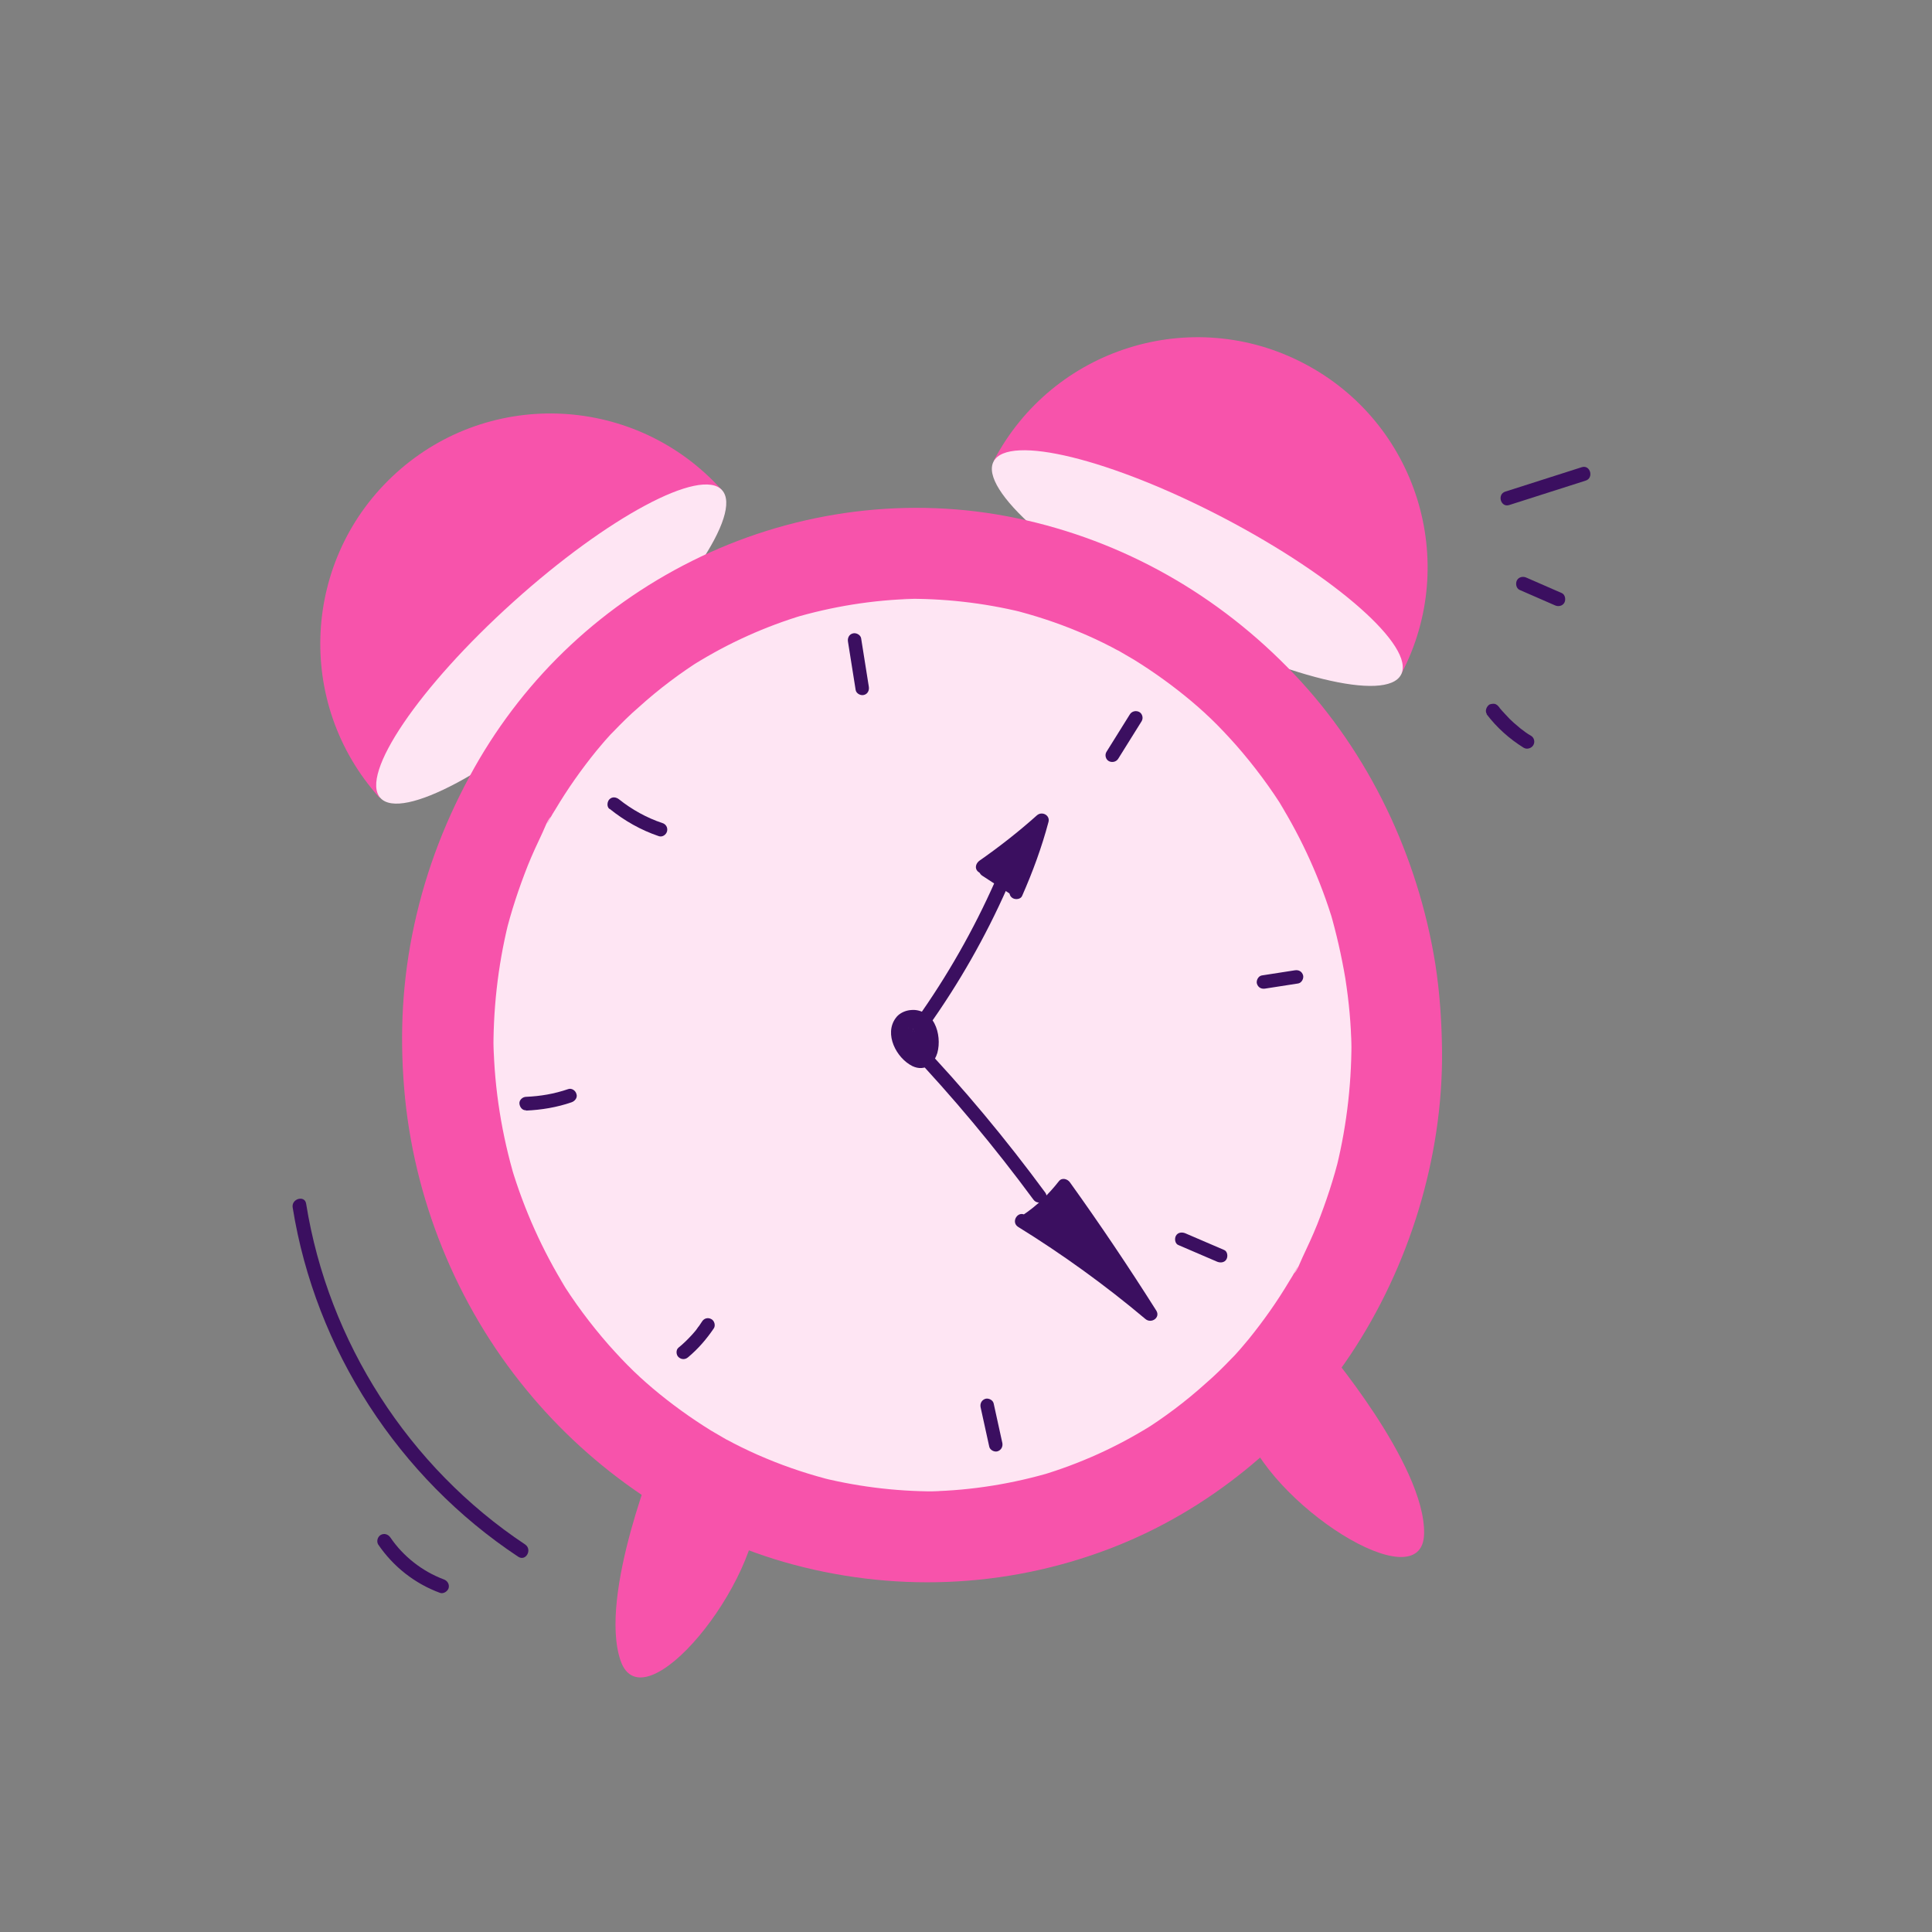 <?xml version="1.0" encoding="UTF-8"?>
<svg id="Layer_2" data-name="Layer 2" xmlns="http://www.w3.org/2000/svg" viewBox="0 0 60.33 60.33">
  <rect x="0" y="0" width="60.33" height="60.33" fill="#808080" stroke="none"/>
  <defs>
    <style>
      .cls-1 {
        fill: #fee5f3;
      }

      .cls-2 {
        fill: rgba(255, 255, 255, 0);
      }

      .cls-3 {
        fill: #3b0f60;
      }

      .cls-4 {
        fill: #f753ab;
      }
    </style>
  </defs>
  <g id="Layer_1-2" data-name="Layer 1">
    <g id="Layer_4" data-name="Layer 4">
      <rect class="cls-2" width="60.33" height="60.33"/>
      <g>
        <g>
          <path class="cls-4" d="M22.53,15.29c-2.66-2.95-7.2-3.19-10.15-.53s-3.19,7.2-.53,10.15l10.68-9.62Z"/>
          <ellipse class="cls-1" cx="17.21" cy="20.12" rx="7.18" ry="1.77" transform="translate(-9.04 16.68) rotate(-42.01)"/>
        </g>
        <ellipse class="cls-1" cx="28.8" cy="32.65" rx="14.8" ry="15.37" transform="translate(-4.76 4.91) rotate(-9.01)"/>
        <g>
          <path class="cls-4" d="M31.03,14.39c1.84-3.52,6.18-4.88,9.69-3.04,3.52,1.84,4.88,6.18,3.04,9.69l-12.73-6.66Z"/>
          <ellipse class="cls-1" cx="37.39" cy="17.74" rx="1.77" ry="7.18" transform="translate(4.34 42.65) rotate(-62.39)"/>
        </g>
        <path class="cls-4" d="M42.01,30.55c.11,.71,.18,1.42,.19,2.14v-.38c.02,1.39-.13,2.77-.46,4.12l.09-.36c-.18,.74-.42,1.46-.7,2.17-.14,.35-.3,.69-.46,1.03-.07,.15-.15,.38-.26,.5,0,0,.19-.34,.08-.16-.02,.04-.04,.07-.06,.11-.05,.09-.1,.18-.16,.27-.38,.64-.81,1.25-1.28,1.83-.12,.14-.24,.29-.36,.42-.05,.06-.11,.12-.17,.18-.03,.03-.06,.06-.08,.09-.17,.18,.24-.25,.08-.09-.26,.27-.52,.53-.8,.77-.63,.57-1.31,1.08-2.03,1.53l.31-.2c-1.07,.67-2.23,1.19-3.43,1.55l.37-.11c-1.24,.37-2.53,.58-3.83,.61h.38c-1.26,.02-2.52-.12-3.75-.42l.36,.09c-.72-.18-1.43-.41-2.12-.7-.34-.14-.68-.3-1.01-.47-.08-.04-.16-.09-.25-.13-.26-.14,.32,.18,.02,.01-.16-.09-.32-.19-.48-.28-.63-.39-1.24-.83-1.81-1.31-.14-.12-.28-.24-.42-.37-.06-.06-.12-.11-.18-.17,.37,.34,.08,.08,0,0-.27-.26-.53-.54-.78-.82-.57-.65-1.09-1.35-1.54-2.08l.2,.31c-.73-1.18-1.3-2.45-1.7-3.78l.11,.37c-.41-1.38-.64-2.8-.67-4.24v.38c-.02-1.39,.13-2.77,.46-4.12l-.09,.36c.18-.74,.42-1.46,.7-2.17,.14-.35,.3-.69,.46-1.03,.07-.15,.15-.38,.26-.5,0,0-.19,.34-.08,.16,.02-.04,.04-.07,.06-.11,.05-.09,.1-.18,.16-.27,.38-.64,.81-1.25,1.28-1.83,.12-.14,.24-.29,.36-.42,.05-.06,.11-.12,.17-.18,.03-.03,.06-.06,.08-.09,.17-.18-.24,.25-.08,.09,.26-.27,.52-.53,.8-.77,.63-.57,1.31-1.08,2.03-1.53l-.31,.2c1.07-.67,2.23-1.19,3.43-1.55l-.37,.11c1.24-.37,2.53-.58,3.83-.61h-.38c1.26-.02,2.52,.12,3.75,.42l-.36-.09c.72,.18,1.43,.41,2.12,.7,.34,.14,.68,.3,1.01,.47,.08,.04,.16,.09,.25,.13,.26,.14-.32-.18-.02-.01,.16,.09,.32,.19,.48,.28,.63,.39,1.24,.83,1.81,1.31,.14,.12,.28,.24,.42,.37,.06,.06,.12,.11,.18,.17-.37-.34-.08-.08,0,0,.27,.26,.53,.54,.78,.82,.57,.65,1.09,1.35,1.54,2.08l-.2-.31c.73,1.18,1.3,2.45,1.7,3.78l-.11-.37c.2,.69,.36,1.39,.48,2.1s.87,1.34,1.63,1.18,1.31-.84,1.18-1.63c-.54-3.36-2.06-6.58-4.41-9.05s-5.33-4.17-8.67-4.87-6.82-.24-9.85,1.2-5.46,3.73-7.07,6.58c-.87,1.55-1.5,3.16-1.88,4.9s-.46,3.41-.32,5.12c.28,3.42,1.63,6.76,3.81,9.41,2.06,2.52,4.9,4.47,8.03,5.38,3.36,.97,6.92,.84,10.19-.41,3.05-1.16,5.72-3.35,7.53-6.07s2.88-6.12,2.85-9.47c-.01-.91-.07-1.82-.21-2.72-.12-.74-.88-1.34-1.63-1.18s-1.31,.84-1.18,1.63Z"/>
        <path class="cls-4" d="M41.32,41.99s3.19,3.73,3.15,5.9-4.91-.95-5.64-3.43,2.5-2.46,2.5-2.46Z"/>
        <path class="cls-4" d="M20.55,45.28s-1.88,4.53-1.17,6.58,4.38-2.43,4.3-5.01-3.14-1.57-3.14-1.57Z"/>
        <path class="cls-3" d="M26.48,20.04l.24,1.51c.02,.11,.16,.18,.26,.15,.12-.03,.17-.15,.15-.26l-.24-1.51c-.02-.11-.16-.18-.26-.15-.12,.03-.17,.15-.15,.26h0Z"/>
        <path class="cls-3" d="M30.62,43.94l.27,1.23c.02,.11,.16,.18,.26,.15,.12-.04,.17-.15,.15-.26l-.27-1.23c-.02-.11-.16-.18-.26-.15-.12,.04-.17,.15-.15,.26h0Z"/>
        <path class="cls-3" d="M16.42,34.68c.48-.02,.97-.1,1.43-.26,.11-.04,.19-.15,.15-.26-.03-.11-.15-.19-.26-.15-.44,.15-.86,.22-1.31,.24-.11,0-.22,.1-.21,.21s.09,.22,.21,.21h0Z"/>
        <path class="cls-3" d="M39.51,30.87l1.03-.16c.11-.02,.18-.16,.15-.26-.04-.12-.14-.17-.26-.15l-1.03,.16c-.11,.02-.18,.16-.15,.26,.04,.12,.14,.17,.26,.15h0Z"/>
        <path class="cls-3" d="M34.92,23.69l.73-1.17c.06-.1,.02-.24-.08-.29s-.23-.02-.29,.08l-.73,1.17c-.06,.1-.02,.24,.08,.29s.23,.02,.29-.08h0Z"/>
        <path class="cls-3" d="M19.04,25.26c.46,.37,.97,.66,1.53,.85,.11,.04,.23-.04,.26-.15,.03-.12-.04-.23-.15-.26-.48-.16-.95-.42-1.35-.74-.09-.07-.21-.09-.3,0-.07,.07-.09,.23,0,.3h0Z"/>
        <path class="cls-3" d="M21.49,42.38c.31-.26,.57-.56,.8-.9,.06-.09,.02-.24-.08-.29-.11-.06-.23-.02-.29,.08-.03,.04-.05,.08-.08,.12-.01,.02-.03,.04-.04,.05,0,0-.01,.02-.02,.03-.02,.02-.01,.02,0,0-.05,.08-.12,.15-.18,.22-.13,.14-.26,.27-.41,.39-.09,.07-.08,.23,0,.3,.09,.08,.21,.08,.3,0h0Z"/>
        <path class="cls-3" d="M36.8,38.88l1.21,.52c.1,.04,.23,.03,.29-.08,.05-.09,.03-.25-.08-.29l-1.21-.52c-.1-.04-.23-.03-.29,.08-.05,.09-.03,.25,.08,.29h0Z"/>
        <path class="cls-3" d="M27.97,31.79c-.37,.5,.02,1.25,.52,1.5,.19,.09,.39,.09,.56-.05,.11-.09,.18-.23,.22-.36,.08-.29,.05-.65-.09-.92s-.42-.45-.73-.42c-.15,.01-.3,.07-.41,.17-.12,.11-.18,.29-.17,.45,.01,.19,.1,.34,.21,.49,.1,.12,.22,.26,.36,.33,.19,.11,.42,.05,.51-.15,.07-.15,.07-.33,.06-.49-.02-.19-.09-.4-.27-.5-.15-.08-.35-.09-.49,0-.17,.12-.22,.36-.1,.53s.31,.24,.51,.26c.11,.01,.22-.11,.21-.21,0-.13-.09-.2-.21-.21,.05,0-.01,0-.03,0-.01,0-.02,0-.03,0,0,0-.05-.02-.02,0,.02,.01-.04-.02-.04-.03,0,0-.03-.03-.01,0,.02,.02,0-.01-.01-.02-.03-.02,0,0,0,0,0,0-.02-.02-.01-.03,0,0,.02,.04,0,.01v.03s0-.02,0,0h0s0,0,0,.01h0s0,0,0,.01c-.02,.03,.02,0-.01,.01-.03,.02,0,0,.01,0,0,0-.04,.02-.01,0,.04-.01-.01,0-.02,0,0,0,.02,0,.03,0,.04,0-.03-.01,0,0,0,0,.07,.02,.04,0-.03-.01,0,0,0,0,.04,.02,0,0,0,0,0,0,.02,.02,.02,.02-.03-.02,0-.01,0,0,0,.01,.01,.02,.02,.03-.02-.04,0,0,0,.01,0,.01,0,.02,.01,.04,0,0,0,.05,0,.02s0,.01,0,.02c0,.02,0,.03,0,.05,0,.06,0,.11,0,.17,0,.01,0,.02,0,.03,0,.03,.01-.04,0,0,0,0,0,.02,0,.03,0,.03-.01,.02,0,0,0,0-.01,.02-.02,.03,0,0,.03-.03,.04-.04,.02-.01,.04-.01,.06,0,0,0,.04,.02,.01,0-.01,0-.02-.01-.04-.02-.03-.02,.02,.02,0,0-.02-.02-.05-.04-.07-.06-.04-.04-.08-.08-.12-.12,0-.01-.02-.02-.03-.03,0,0-.03-.04-.01-.02s-.01-.02-.01-.02c0-.01-.02-.03-.03-.04-.01-.02-.03-.05-.04-.07,.02,.04,0,0,0,0,0-.01,0-.02-.01-.04s0-.02,0-.04c0-.03,0,.03,0,0,0-.01,0-.02,0-.04,0-.02,0-.03,0,0,0-.01,.02-.08,0-.04,0-.01,.01-.02,.02-.03,0,0,.02-.03,0,0s.02-.02,.03-.03c.02-.02-.03,.02,0,0,.01,0,.02-.01,.03-.02,0,0,.02-.01,.03-.01,0,0-.04,.01-.01,0,.02,0,.04-.01,.06-.02,.05-.01-.04,0,.02,0,.02,0,.05,0,.07,0,.04,0,0,0-.01,0,0,0,.03,0,.04,0,.02,0,.04,.01,.06,.02,.05,.02-.03-.02,.02,0,.02,.01,.04,.02,.06,.04-.05-.03,.01,.01,.03,.03,0,0,.02,.02,.03,.03,.02,.02-.02-.03,0,0,.01,.02,.03,.04,.04,.06,0,.01,.01,.02,.02,.03,0,.02,.02,.04,0,0,.02,.05,.04,.1,.05,.15,0,.01,0,.02,0,.04,0,0,0,.05,0,.02s0,.01,0,.02c0,.02,0,.03,0,.05,0,.05,0,.11,0,.16,0,.01,0,.02,0,.04,0,0,0,.04,0,.01s0,0,0,.01c0,.01,0,.03,0,.04,0,.02-.01,.05-.02,.07,0,0-.01,.04,0,.01s0,0,0,.01c-.01,.02-.02,.04-.03,.06,0,0-.03,.03,0,0,.02-.02,0,0-.01,.01,0,0-.01,.01-.02,.02,.04-.03,.01-.01,0,0-.03,.01,.04,0,.01,0,0,0-.02,0-.03,0-.02,.01,.04,0,.01,0,0,0-.04,0-.02,0,.02,0-.02,0-.02,0-.01,0-.01,0,0,0h-.02s-.06-.04-.09-.06c0,0-.02-.01-.03-.02,.04,.03,0,0-.01-.01-.04-.04-.08-.08-.12-.12,0,0-.01-.02-.02-.03-.02-.02,.02,.03,0,0-.02-.02-.03-.05-.05-.07-.01-.02-.03-.05-.04-.07,0-.01-.01-.03-.02-.04-.02-.04,0,.02,0,0-.02-.05-.04-.1-.05-.15,0-.01,0-.02,0-.03,0,.04,0,.02,0,0s0-.05,0-.07c0-.01,0-.02,0-.03,0-.03,0,.04,0,0,0-.03,.01-.05,.02-.08,0-.01,.02-.04,0,0,0-.01,.01-.03,.02-.04,.01-.02,.03-.05,.05-.07,.07-.09,.02-.24-.08-.29-.11-.06-.22-.02-.29,.08h0Z"/>
        <path class="cls-3" d="M28.99,32.05c.96-1.35,1.78-2.79,2.45-4.3,.11-.25-.26-.47-.37-.22-.67,1.51-1.49,2.95-2.45,4.3-.16,.22,.21,.44,.37,.22h0Z"/>
        <path class="cls-3" d="M30.68,27.35l.95,.62c.09,.06,.24,.02,.29-.08,.06-.11,.02-.23-.08-.29l-.95-.62c-.09-.06-.24-.02-.29,.08-.06,.11-.02,.23,.08,.29h0Z"/>
        <g>
          <path class="cls-3" d="M30.71,27.06c.64-.45,1.26-.93,1.84-1.45-.21,.77-.48,1.52-.8,2.25"/>
          <path class="cls-3" d="M30.81,27.25c.65-.46,1.28-.95,1.88-1.48l-.36-.21c-.2,.75-.46,1.49-.78,2.2-.05,.11-.03,.23,.08,.29,.09,.05,.25,.03,.29-.08,.33-.75,.61-1.51,.82-2.3,.06-.21-.2-.35-.36-.21-.57,.51-1.17,.98-1.8,1.42-.09,.07-.14,.19-.08,.29,.05,.09,.2,.14,.29,.08h0Z"/>
        </g>
        <path class="cls-3" d="M28.36,32.78c1.4,1.48,2.7,3.04,3.91,4.68,.16,.22,.53,0,.37-.22-1.23-1.67-2.55-3.26-3.98-4.76-.19-.2-.49,.1-.3,.3h0Z"/>
        <g>
          <path class="cls-3" d="M32.04,38.14c.45-.3,.85-.68,1.18-1.11,.94,1.31,1.84,2.65,2.7,4.01-1.26-1.07-2.61-2.05-4.02-2.91"/>
          <path class="cls-3" d="M32.15,38.32c.46-.32,.87-.7,1.22-1.14l-.34-.04c.94,1.31,1.84,2.65,2.7,4.01l.34-.26c-1.28-1.08-2.64-2.07-4.06-2.95-.23-.14-.45,.22-.22,.37,1.39,.86,2.72,1.82,3.98,2.88,.18,.15,.47-.04,.34-.26-.86-1.36-1.76-2.7-2.7-4.01-.07-.1-.24-.16-.34-.04-.32,.41-.7,.78-1.14,1.07-.23,.15-.01,.53,.22,.37h0Z"/>
        </g>
      </g>
      <path class="cls-3" d="M47.13,15.77l2.38-.76c.27-.08,.15-.51-.12-.42l-2.38,.76c-.27,.08-.15,.51,.12,.42h0Z"/>
      <path class="cls-3" d="M47.45,18.42l1.1,.48c.1,.05,.24,.03,.3-.08,.05-.09,.03-.25-.08-.3l-1.1-.48c-.1-.05-.24-.03-.3,.08-.05,.09-.03,.25,.08,.3h0Z"/>
      <path class="cls-3" d="M46.42,22.3c.32,.42,.71,.77,1.16,1.05,.1,.06,.24,.02,.3-.08s.03-.24-.08-.3-.2-.13-.29-.2c-.01,0-.02-.02-.04-.03-.01-.01-.03-.02,0,0-.02-.02-.05-.04-.07-.06-.05-.04-.09-.08-.13-.11-.09-.08-.17-.16-.25-.25-.04-.04-.08-.09-.12-.13-.02-.02-.04-.05-.06-.07,0,0-.02-.02-.02-.03,0,0-.04-.05-.01-.01-.04-.05-.07-.08-.13-.1-.05-.01-.12,0-.17,.02-.09,.06-.15,.2-.08,.3h0Z"/>
      <path class="cls-3" d="M9.14,37.71c.71,4.43,3.31,8.43,7.04,10.9,.24,.16,.45-.22,.22-.38-3.64-2.42-6.15-6.33-6.84-10.64-.04-.28-.47-.16-.42,.12h0Z"/>
      <path class="cls-3" d="M11.81,48.23c.47,.69,1.14,1.22,1.93,1.51,.11,.04,.24-.05,.27-.15,.03-.12-.04-.23-.15-.27-.67-.25-1.27-.72-1.67-1.31-.07-.1-.19-.14-.3-.08-.1,.06-.14,.2-.08,.3h0Z"/>
    </g>
  </g>
</svg>